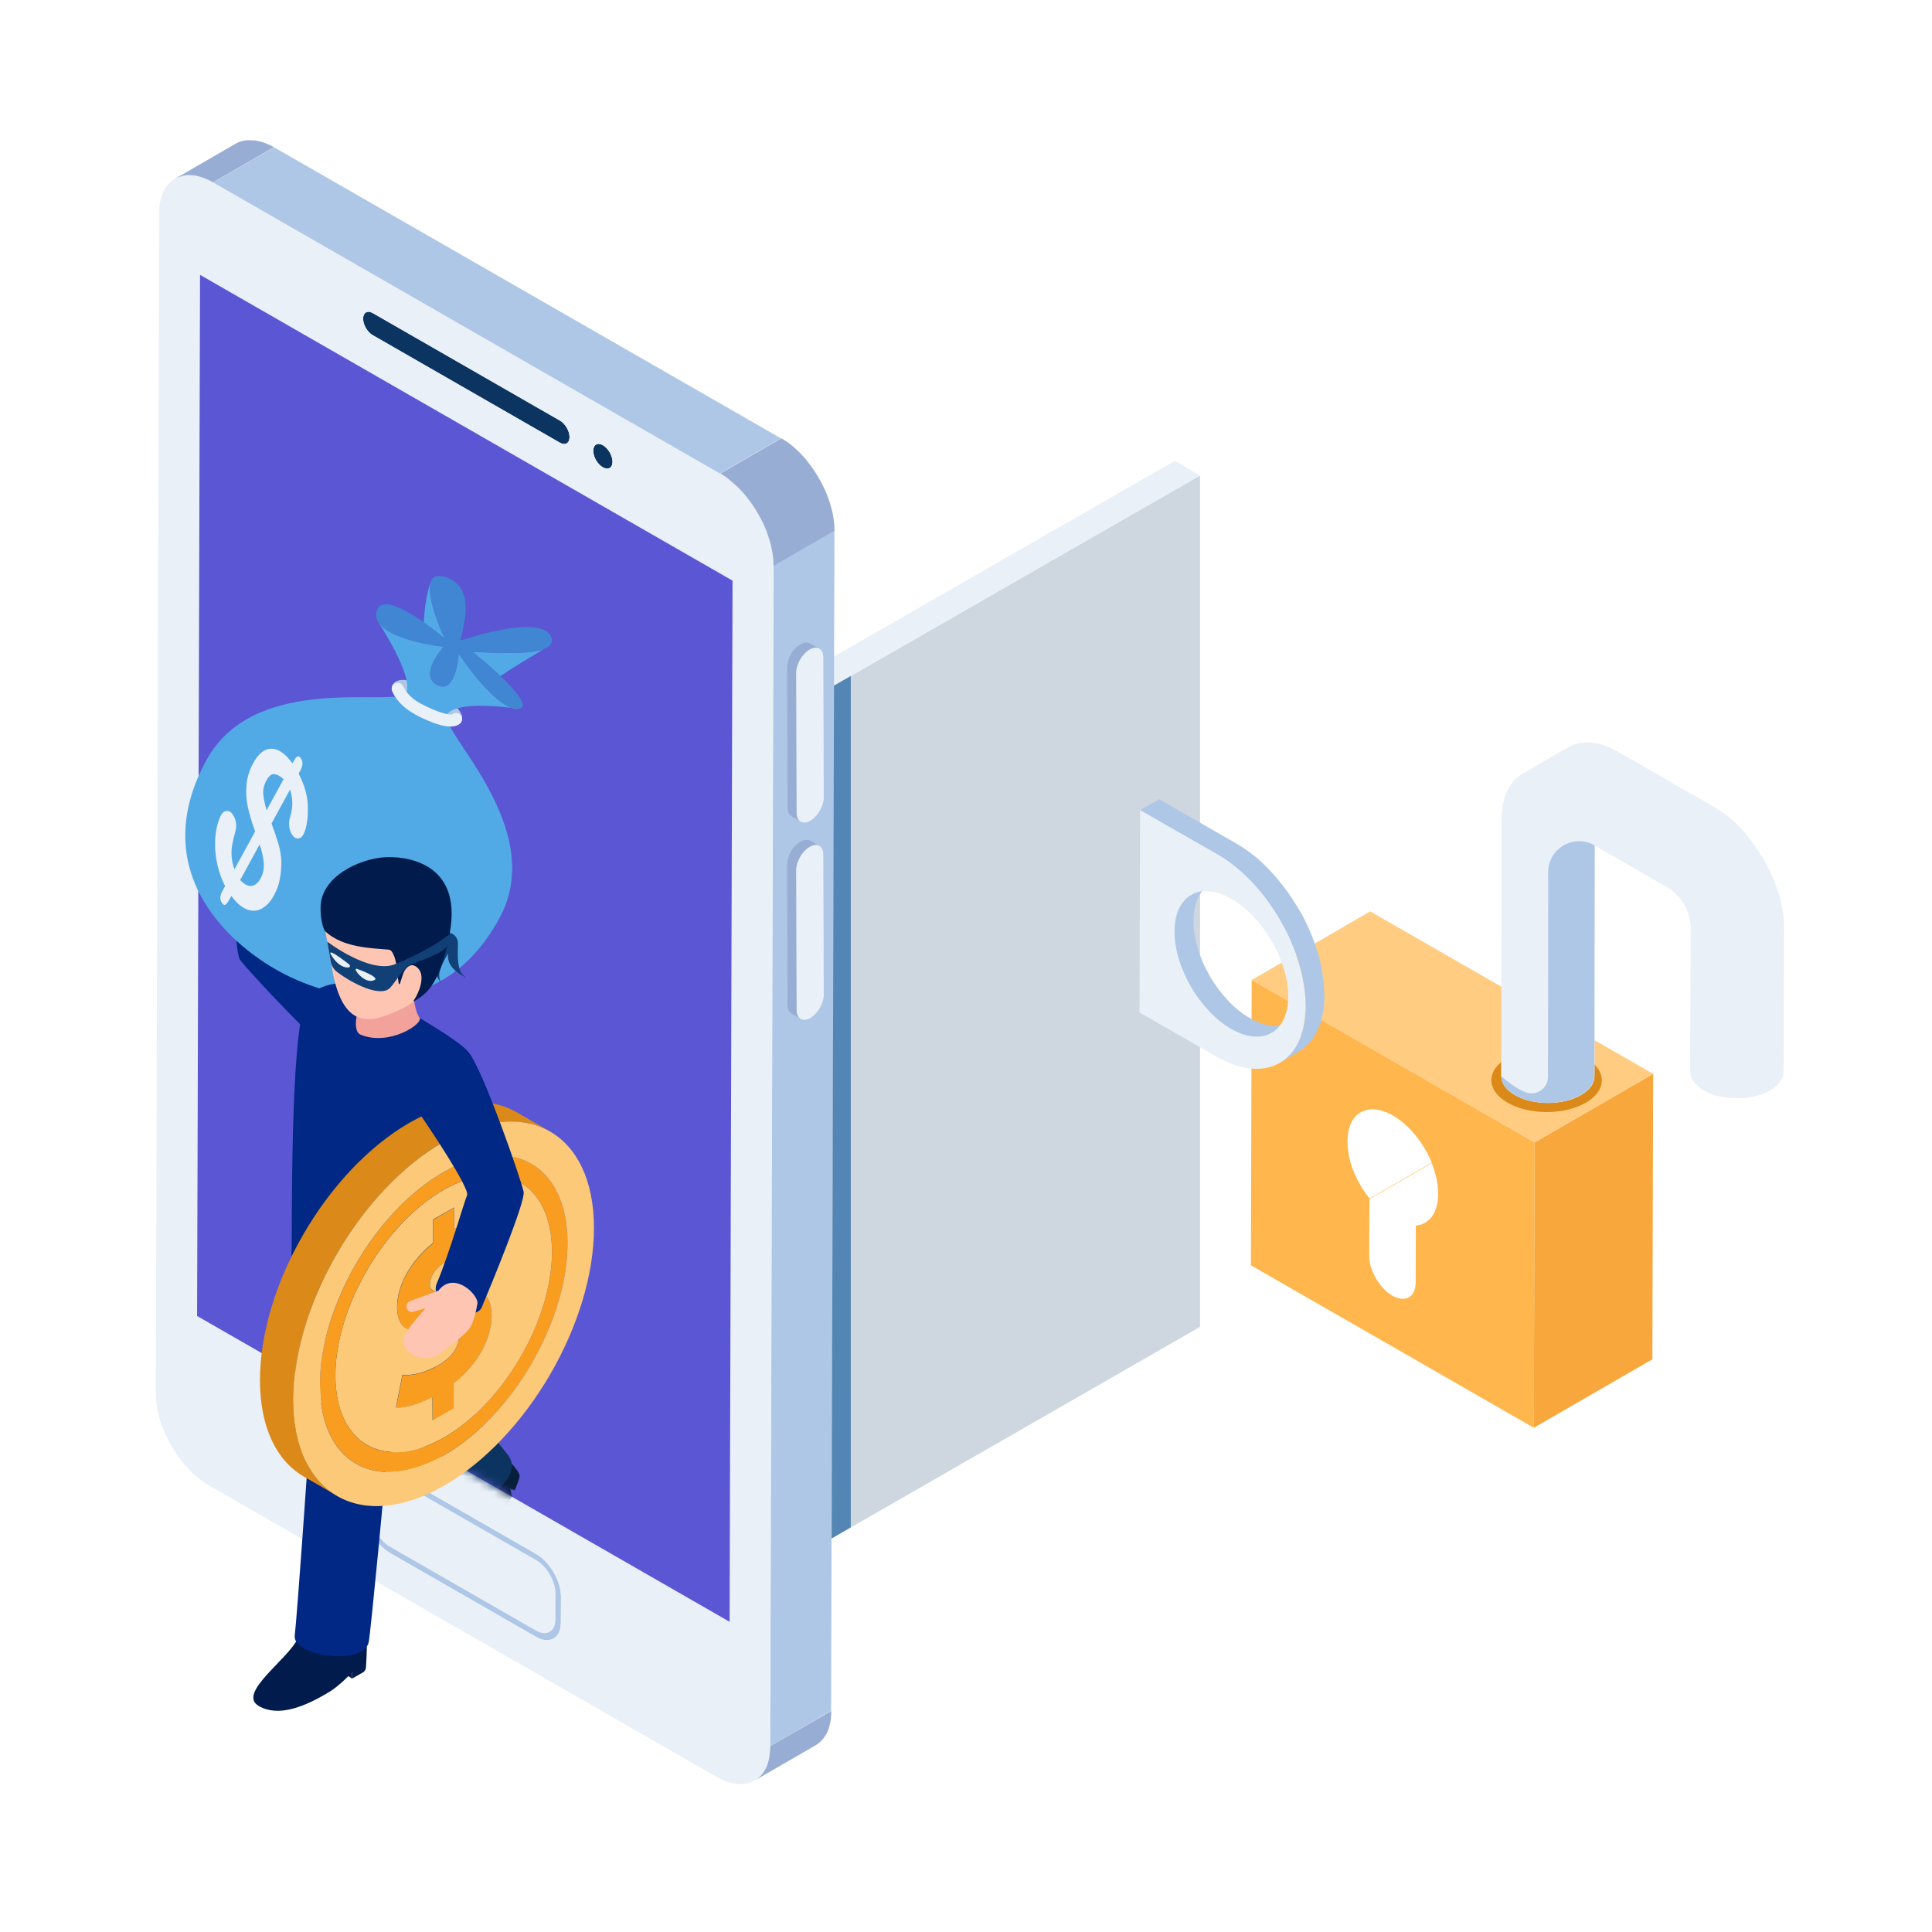 <?xml version="1.0" encoding="utf-8"?>
<svg xmlns="http://www.w3.org/2000/svg" fill="none" height="248" viewBox="0 0 248 248" width="248">
<rect fill="white" height="248" width="248"/>
<g clip-path="url(#clip0_2312_1708)">
<path d="M196.987 146.65L212.207 137.846L212.106 174.486L196.886 183.276L196.987 146.65Z" fill="#F7A73C"/>
<path d="M160.671 125.795L175.891 116.991L212.207 137.846L196.987 146.65L160.671 125.795Z" fill="#FFCC82"/>
<path d="M196.987 146.65L196.886 183.276L160.57 162.421L160.671 125.795L196.987 146.65Z" fill="#FFB64D"/>
<path d="M205.618 138.689C205.624 136.436 202.455 134.601 198.539 134.59C194.624 134.579 191.444 136.397 191.438 138.649C191.432 140.902 194.601 142.737 198.516 142.748C202.432 142.759 205.611 140.942 205.618 138.689Z" fill="#DB8918"/>
<path d="M228.986 119.001C228.986 118.829 228.986 118.657 228.971 118.499C228.971 118.441 228.971 118.384 228.957 118.326C228.957 118.212 228.942 118.097 228.942 117.982C228.942 117.91 228.928 117.852 228.928 117.781C228.914 117.68 228.914 117.565 228.899 117.465C228.885 117.393 228.885 117.321 228.87 117.249C228.856 117.149 228.841 117.048 228.827 116.948C228.812 116.876 228.798 116.804 228.784 116.718C228.769 116.617 228.755 116.517 228.726 116.416C228.711 116.344 228.697 116.258 228.683 116.186C228.668 116.086 228.639 115.985 228.61 115.885C228.596 115.813 228.581 115.741 228.553 115.655C228.524 115.554 228.495 115.439 228.48 115.339C228.466 115.267 228.437 115.195 228.423 115.123C228.423 115.095 228.408 115.066 228.408 115.052C228.394 115.009 228.379 114.965 228.365 114.922C228.322 114.764 228.278 114.606 228.22 114.448C228.192 114.377 228.177 114.305 228.148 114.233C228.09 114.061 228.033 113.888 227.975 113.73C227.961 113.687 227.946 113.63 227.917 113.587C227.831 113.371 227.758 113.156 227.672 112.94C227.657 112.883 227.628 112.84 227.6 112.782C227.527 112.61 227.455 112.452 227.383 112.294C227.369 112.265 227.354 112.222 227.34 112.193C227.325 112.15 227.296 112.122 227.282 112.078C227.21 111.92 227.137 111.777 227.065 111.619C227.036 111.561 227.008 111.49 226.979 111.432C226.878 111.217 226.762 111.016 226.661 110.814C226.647 110.8 226.647 110.786 226.632 110.771C226.531 110.585 226.416 110.398 226.314 110.197C226.271 110.139 226.242 110.068 226.199 110.01C226.112 109.867 226.026 109.723 225.939 109.579C225.91 109.536 225.896 109.507 225.867 109.464C225.852 109.45 225.838 109.421 225.823 109.407C225.65 109.148 225.477 108.89 225.304 108.631C225.275 108.588 225.246 108.545 225.217 108.502C225.029 108.243 224.842 107.999 224.654 107.755C224.639 107.726 224.611 107.698 224.596 107.669C224.394 107.425 224.192 107.181 223.99 106.936C223.975 106.922 223.961 106.908 223.961 106.893C223.759 106.664 223.542 106.434 223.325 106.204C223.311 106.19 223.282 106.161 223.268 106.132C223.253 106.118 223.224 106.089 223.21 106.075C223.152 106.017 223.094 105.96 223.051 105.917C222.979 105.845 222.892 105.773 222.82 105.687C222.762 105.629 222.704 105.586 222.647 105.529C222.575 105.457 222.488 105.385 222.416 105.313C222.358 105.256 222.3 105.213 222.242 105.155C222.17 105.084 222.084 105.026 222.011 104.954C221.954 104.911 221.896 104.854 221.838 104.811C221.751 104.739 221.679 104.681 221.593 104.624C221.535 104.581 221.477 104.538 221.419 104.495C221.333 104.437 221.246 104.365 221.159 104.308C221.102 104.265 221.044 104.222 220.986 104.193C220.885 104.121 220.798 104.064 220.697 104.006C220.654 103.978 220.596 103.949 220.553 103.906C220.409 103.82 220.264 103.719 220.105 103.633L207.731 96.523C207.586 96.437 207.442 96.365 207.312 96.293C207.268 96.265 207.225 96.25 207.182 96.222C207.124 96.193 207.066 96.164 207.009 96.135C206.965 96.121 206.936 96.107 206.893 96.078C206.835 96.049 206.778 96.02 206.734 96.006C206.648 95.963 206.561 95.934 206.46 95.891C206.402 95.877 206.359 95.848 206.301 95.834C206.2 95.791 206.099 95.762 206.012 95.719C205.969 95.704 205.926 95.69 205.897 95.676C205.767 95.633 205.622 95.59 205.492 95.546C205.478 95.546 205.449 95.532 205.435 95.532C205.319 95.503 205.204 95.475 205.103 95.446C205.059 95.432 205.016 95.432 204.973 95.417C204.886 95.403 204.799 95.388 204.713 95.374C204.669 95.36 204.612 95.36 204.568 95.36C204.482 95.345 204.409 95.345 204.323 95.331C204.279 95.331 204.222 95.317 204.178 95.317C204.15 95.317 204.121 95.317 204.092 95.302H203.543C203.428 95.302 203.312 95.317 203.196 95.331C203.168 95.331 203.139 95.331 203.095 95.345C202.951 95.36 202.807 95.388 202.677 95.417C202.648 95.432 202.604 95.432 202.576 95.446C202.475 95.475 202.373 95.503 202.272 95.532C202.258 95.532 202.229 95.546 202.215 95.546C202.186 95.561 202.171 95.561 202.142 95.575C202.041 95.604 201.955 95.647 201.868 95.676C201.825 95.69 201.796 95.704 201.753 95.719C201.623 95.776 201.507 95.834 201.377 95.906L195.413 99.353H195.428C193.811 100.286 192.8 102.254 192.8 105.069L192.742 138.119C192.742 138.995 193.334 139.885 194.504 140.561C195.673 141.236 197.204 141.566 198.735 141.566C200.265 141.566 201.796 141.236 202.951 140.561C204.121 139.885 204.698 139.009 204.684 138.119L204.727 108.531L214.113 113.917C215.745 114.851 217.073 117.134 217.059 119.001L217.001 137.516C217.001 138.392 217.593 139.282 218.762 139.957C219.932 140.632 221.463 140.963 222.993 140.963C224.524 140.963 226.055 140.632 227.21 139.957C228.379 139.282 228.957 138.406 228.942 137.516L228.986 119.001Z" fill="#E9F0F7"/>
<path d="M228.986 119.002L228.928 137.516C228.928 138.392 228.35 139.282 227.195 139.957C226.617 140.288 225.939 140.546 225.217 140.719C224.495 140.891 223.729 140.977 222.964 140.977C221.434 140.977 219.903 140.647 218.733 139.972C217.564 139.297 216.972 138.421 216.972 137.53L217.029 119.016C217.044 117.149 215.715 114.865 214.084 113.931L204.698 108.531L204.655 138.119C204.655 138.995 204.077 139.886 202.922 140.561C202.344 140.891 201.666 141.15 200.944 141.322C200.222 141.494 199.456 141.58 198.691 141.58C197.16 141.58 195.63 141.25 194.46 140.575C193.883 140.245 193.435 139.842 193.146 139.44C192.857 139.024 192.699 138.579 192.699 138.148L192.756 105.098C192.771 102.297 193.767 100.315 195.37 99.382L201.319 95.934C201.435 95.863 201.565 95.805 201.695 95.748C201.738 95.733 201.767 95.719 201.81 95.705C201.897 95.662 201.998 95.633 202.084 95.59C202.113 95.575 202.128 95.575 202.157 95.561C202.171 95.547 202.2 95.547 202.214 95.547C202.315 95.518 202.417 95.489 202.518 95.46C202.561 95.446 202.59 95.446 202.619 95.432C202.763 95.403 202.893 95.374 203.037 95.36C203.066 95.36 203.095 95.36 203.139 95.346C203.254 95.331 203.37 95.331 203.485 95.317H203.644C203.745 95.317 203.846 95.317 203.962 95.331H204.048C204.077 95.331 204.106 95.331 204.135 95.346C204.178 95.346 204.236 95.36 204.279 95.36C204.366 95.374 204.438 95.374 204.525 95.389C204.568 95.403 204.626 95.403 204.669 95.417C204.756 95.432 204.842 95.446 204.929 95.46C204.972 95.475 205.016 95.475 205.059 95.489C205.174 95.518 205.29 95.547 205.391 95.575C205.406 95.575 205.434 95.59 205.449 95.59C205.579 95.633 205.723 95.676 205.853 95.719C205.896 95.733 205.94 95.748 205.969 95.762C206.07 95.791 206.171 95.834 206.257 95.877C206.315 95.906 206.359 95.92 206.416 95.934C206.503 95.978 206.59 96.006 206.691 96.049C206.748 96.078 206.806 96.107 206.85 96.121C206.893 96.135 206.922 96.15 206.965 96.179C207.023 96.207 207.081 96.236 207.138 96.265C207.182 96.293 207.225 96.308 207.268 96.337C207.413 96.408 207.543 96.48 207.687 96.566L220.062 103.676C220.206 103.762 220.351 103.849 220.509 103.949C220.553 103.978 220.611 104.007 220.654 104.05C220.755 104.107 220.856 104.179 220.943 104.236C221 104.279 221.058 104.322 221.116 104.351C221.203 104.409 221.289 104.48 221.376 104.538C221.434 104.581 221.491 104.624 221.549 104.667C221.636 104.725 221.708 104.796 221.795 104.854C221.852 104.897 221.91 104.954 221.968 104.998C222.054 105.069 222.127 105.127 222.213 105.199C222.271 105.256 222.329 105.299 222.387 105.357C222.459 105.428 222.545 105.5 222.618 105.572C222.675 105.63 222.733 105.673 222.791 105.73C222.863 105.802 222.95 105.874 223.022 105.96C223.08 106.017 223.137 106.075 223.181 106.118C223.21 106.147 223.224 106.161 223.239 106.175C223.253 106.204 223.282 106.218 223.296 106.247C223.513 106.463 223.729 106.692 223.932 106.937C223.946 106.951 223.961 106.965 223.961 106.98C224.163 107.209 224.365 107.454 224.567 107.712C224.596 107.741 224.61 107.77 224.639 107.798C224.827 108.043 225.029 108.301 225.202 108.56L225.303 108.689C225.477 108.947 225.65 109.192 225.823 109.464C225.838 109.479 225.852 109.508 225.867 109.522C225.895 109.565 225.91 109.594 225.939 109.637C226.025 109.78 226.112 109.924 226.199 110.068C226.242 110.125 226.271 110.197 226.314 110.254C226.43 110.441 226.531 110.628 226.632 110.815C226.646 110.829 226.646 110.843 226.661 110.858C226.776 111.059 226.877 111.274 226.993 111.475C227.022 111.533 227.051 111.605 227.079 111.662C227.152 111.82 227.224 111.964 227.296 112.122C227.311 112.165 227.339 112.193 227.354 112.237C227.368 112.265 227.383 112.308 227.397 112.337C227.469 112.495 227.542 112.667 227.614 112.825C227.643 112.883 227.657 112.926 227.686 112.983C227.773 113.199 227.859 113.414 227.931 113.63C227.946 113.687 227.975 113.73 227.989 113.788C228.047 113.96 228.105 114.133 228.162 114.291C228.191 114.362 228.206 114.434 228.235 114.506C228.292 114.664 228.336 114.822 228.379 114.98C228.394 115.023 228.408 115.066 228.422 115.109C228.437 115.138 228.437 115.167 228.437 115.181C228.451 115.253 228.48 115.325 228.495 115.396C228.523 115.497 228.552 115.612 228.567 115.712C228.581 115.784 228.61 115.87 228.625 115.942C228.653 116.043 228.668 116.143 228.697 116.244C228.711 116.316 228.726 116.402 228.74 116.474C228.754 116.574 228.783 116.675 228.798 116.775C228.812 116.847 228.827 116.919 228.841 117.005C228.856 117.106 228.87 117.206 228.884 117.307C228.899 117.379 228.913 117.45 228.913 117.522C228.928 117.623 228.942 117.738 228.942 117.838C228.957 117.91 228.957 117.982 228.957 118.039C228.971 118.154 228.971 118.269 228.986 118.384C228.986 118.441 229 118.499 229 118.556C228.986 118.657 228.986 118.829 228.986 119.002Z" fill="#E9F0F7"/>
<path d="M204.698 108.516L204.655 138.104C204.655 138.981 204.077 139.871 202.922 140.546C202.344 140.877 201.666 141.135 200.944 141.307C200.222 141.48 199.456 141.566 198.691 141.566C197.16 141.566 195.63 141.236 194.46 140.561C193.883 140.23 193.435 139.828 193.146 139.426C192.857 139.009 192.699 138.564 192.699 138.133C194.013 139.282 195.038 139.914 195.904 140.23C197.262 140.704 198.691 139.699 198.706 138.262L198.734 111.964C198.734 108.89 202.041 106.994 204.698 108.516Z" fill="#AEC7E6"/>
<path d="M174.866 152.568C174.736 152.367 174.606 152.152 174.49 151.936C174.62 152.152 174.736 152.367 174.866 152.568Z" fill="white"/>
<path d="M175.082 152.898C175.096 152.913 175.096 152.927 175.111 152.941C175.111 152.927 175.096 152.927 175.096 152.913L175.082 152.898Z" fill="white"/>
<path d="M175.299 153.214C175.357 153.286 175.4 153.358 175.458 153.43C175.414 153.358 175.357 153.301 175.313 153.229C175.313 153.243 175.313 153.229 175.299 153.214Z" fill="white"/>
<path d="M175.761 161.172V161.229C175.761 161.315 175.761 161.401 175.775 161.502V161.574C175.79 161.674 175.79 161.775 175.819 161.875V161.904C175.833 162.033 175.862 162.148 175.891 162.278V162.292C175.905 162.349 175.92 162.392 175.934 162.45C175.949 162.507 175.963 162.565 175.977 162.622C175.977 162.637 175.977 162.651 175.992 162.665C175.992 162.675 175.997 162.685 176.006 162.694C176.021 162.723 176.035 162.766 176.035 162.795C176.064 162.91 176.107 163.01 176.151 163.125C176.165 163.168 176.18 163.197 176.194 163.24C176.237 163.34 176.281 163.441 176.324 163.527C176.367 163.628 176.425 163.728 176.483 163.843C176.526 163.929 176.569 164.015 176.627 164.087V164.102C176.699 164.217 176.757 164.331 176.829 164.432C176.844 164.446 176.844 164.461 176.858 164.475C176.93 164.576 177.003 164.676 177.075 164.777C177.118 164.849 177.176 164.906 177.219 164.963C177.248 165.007 177.277 165.035 177.306 165.078C177.378 165.15 177.436 165.236 177.508 165.308C177.508 165.323 177.522 165.323 177.522 165.337C177.537 165.366 177.566 165.394 177.595 165.409C177.638 165.466 177.696 165.509 177.739 165.552C177.797 165.61 177.855 165.667 177.927 165.725C177.985 165.768 178.042 165.825 178.1 165.868C178.1 165.868 178.115 165.868 178.115 165.883C178.201 165.955 178.288 166.026 178.389 166.084C178.403 166.098 178.418 166.098 178.418 166.112C178.475 166.141 178.519 166.184 178.577 166.213C178.62 166.242 178.678 166.285 178.721 166.314C178.808 166.371 178.909 166.414 178.995 166.457C179.024 166.472 179.068 166.486 179.096 166.5C179.169 166.529 179.226 166.558 179.299 166.572C179.327 166.586 179.342 166.586 179.371 166.601C179.429 166.615 179.501 166.644 179.558 166.658C179.587 166.658 179.602 166.673 179.631 166.673C179.703 166.687 179.761 166.701 179.833 166.701C179.847 166.701 179.876 166.701 179.891 166.716C179.977 166.716 180.049 166.73 180.136 166.716H180.151C180.194 166.716 180.237 166.701 180.28 166.701C180.324 166.701 180.367 166.687 180.425 166.687C180.468 166.673 180.511 166.658 180.555 166.658C180.584 166.644 180.627 166.644 180.656 166.63C180.714 166.615 180.757 166.586 180.815 166.558C180.829 166.543 180.844 166.543 180.858 166.529C181.392 166.213 181.71 165.567 181.724 164.633L181.739 157.337L181.797 157.322C183.558 157.107 184.612 155.584 184.612 153.243C184.612 151.979 184.309 150.615 183.775 149.308L175.79 153.918L175.761 161.172Z" fill="white"/>
<path d="M178.793 143.189C177.19 142.27 175.732 142.184 174.678 142.772C174.678 142.772 174.663 142.772 174.663 142.787C174.635 142.801 174.606 142.83 174.577 142.844C174.548 142.873 174.505 142.887 174.476 142.916C174.461 142.93 174.447 142.945 174.432 142.945C174.389 142.974 174.331 143.017 174.288 143.045C174.245 143.074 174.216 143.117 174.172 143.146C174.1 143.218 174.014 143.275 173.956 143.361C173.913 143.404 173.884 143.462 173.84 143.505C173.783 143.577 173.725 143.649 173.667 143.735C173.624 143.792 173.595 143.85 173.566 143.921C173.523 144.008 173.465 144.079 173.422 144.166C173.393 144.237 173.364 144.309 173.335 144.381C173.292 144.467 173.263 144.553 173.234 144.654C173.205 144.726 173.191 144.812 173.162 144.898C173.133 144.999 173.104 145.099 173.09 145.2C173.075 145.243 173.075 145.286 173.061 145.329C173.061 145.372 173.046 145.415 173.046 145.458C173.032 145.573 173.017 145.674 173.003 145.789C172.988 145.889 172.988 145.99 172.988 146.09C172.988 146.162 172.974 146.234 172.974 146.306V146.737C172.974 146.823 172.974 146.909 172.988 146.995C172.988 147.081 173.003 147.153 173.003 147.239C173.003 147.282 173.003 147.326 173.017 147.369C173.017 147.412 173.032 147.469 173.032 147.512C173.046 147.584 173.046 147.642 173.061 147.713C173.075 147.785 173.075 147.871 173.09 147.943C173.104 148.029 173.118 148.116 173.133 148.216V148.23C173.147 148.288 173.147 148.331 173.162 148.388C173.191 148.532 173.219 148.69 173.263 148.834C173.292 148.963 173.335 149.092 173.364 149.236C173.378 149.279 173.378 149.308 173.393 149.351C173.393 149.36 173.398 149.37 173.407 149.379C173.436 149.48 173.465 149.581 173.508 149.681C173.523 149.71 173.523 149.739 173.537 149.767C173.58 149.897 173.638 150.04 173.682 150.169C173.682 150.184 173.696 150.184 173.696 150.198C173.71 150.241 173.725 150.284 173.739 150.313C173.797 150.457 173.855 150.615 173.927 150.758C173.956 150.816 173.97 150.873 173.999 150.916C174.071 151.074 174.144 151.232 174.23 151.39C174.259 151.448 174.288 151.52 174.317 151.577C174.317 151.587 174.322 151.591 174.331 151.591C174.389 151.692 174.447 151.807 174.505 151.907C174.62 152.123 174.75 152.324 174.88 152.539C174.952 152.654 175.01 152.755 175.082 152.855L175.097 152.87C175.097 152.884 175.111 152.884 175.111 152.898C175.169 152.999 175.241 153.085 175.313 153.186C175.313 153.2 175.328 153.2 175.328 153.214C175.371 153.286 175.414 153.344 175.472 153.416C175.559 153.53 175.645 153.645 175.732 153.76L175.746 153.775L175.804 153.846L183.789 149.236C182.75 146.751 180.901 144.395 178.793 143.189Z" fill="white"/>
<path d="M174.88 152.597C174.894 152.626 174.923 152.669 174.952 152.697C174.967 152.74 174.996 152.769 175.024 152.798C175.039 152.827 175.068 152.855 175.082 152.884C175.01 152.784 174.938 152.669 174.88 152.568V152.597Z" fill="white"/>
<path d="M175.111 152.956C175.125 152.97 175.14 152.999 175.154 153.013C175.183 153.056 175.198 153.085 175.227 153.114C175.255 153.143 175.27 153.171 175.299 153.2C175.227 153.1 175.169 153.013 175.097 152.913C175.111 152.942 175.111 152.956 175.111 152.956Z" fill="white"/>
<path d="M175.501 153.502C175.544 153.559 175.573 153.602 175.616 153.66C175.645 153.703 175.689 153.746 175.718 153.789C175.631 153.674 175.544 153.559 175.458 153.444C175.472 153.459 175.486 153.487 175.501 153.502Z" fill="white"/>
<path d="M107.057 88.006L154.044 61.032V170.321L106.754 197.482L107.057 88.006Z" fill="#CED7E0"/>
<path d="M150.795 59.165L154.044 61.032L107.057 88.006L103.808 86.139L150.795 59.165Z" fill="#E9F0F7"/>
<path d="M103.505 195.614L106.754 197.482L107.057 88.006L103.808 86.139L103.505 195.614Z" fill="#A7A9AC"/>
<path d="M165.639 131.181C165.465 131.282 165.278 131.368 165.076 131.44C164.931 131.497 164.787 131.526 164.628 131.569C164.599 131.569 164.57 131.584 164.541 131.598C164.368 131.627 164.18 131.655 163.993 131.67H163.877C163.689 131.67 163.516 131.67 163.328 131.655H163.256C163.054 131.641 162.852 131.612 162.65 131.569C162.635 131.569 162.606 131.555 162.592 131.555C162.375 131.512 162.173 131.454 161.942 131.382C161.928 131.382 161.913 131.368 161.899 131.368C161.668 131.296 161.437 131.196 161.206 131.095C161.191 131.095 161.177 131.081 161.162 131.066C160.931 130.952 160.686 130.837 160.44 130.693C160.195 130.549 159.949 130.391 159.704 130.233C159.69 130.219 159.675 130.219 159.661 130.205C159.43 130.047 159.213 129.889 158.996 129.702C158.968 129.688 158.953 129.659 158.924 129.645C158.708 129.472 158.505 129.3 158.303 129.099C158.274 129.07 158.26 129.056 158.231 129.027C158.029 128.84 157.827 128.639 157.625 128.424C157.61 128.409 157.596 128.395 157.581 128.366C157.365 128.136 157.163 127.907 156.96 127.677C156.571 127.203 156.195 126.7 155.849 126.183C155.747 126.025 155.646 125.881 155.56 125.723C155.473 125.594 155.386 125.465 155.314 125.321C155.271 125.264 155.242 125.192 155.213 125.135C155.083 124.905 154.968 124.689 154.852 124.459C154.838 124.431 154.823 124.416 154.809 124.388C154.665 124.115 154.535 123.827 154.405 123.54C154.405 123.526 154.39 123.511 154.39 123.497C154.275 123.224 154.159 122.937 154.058 122.664C154.058 122.65 154.044 122.621 154.044 122.607C153.943 122.319 153.841 122.032 153.755 121.745C153.755 121.73 153.74 121.716 153.74 121.687C153.654 121.414 153.582 121.127 153.524 120.854C153.524 120.826 153.509 120.797 153.509 120.782C153.437 120.495 153.379 120.208 153.336 119.921V119.906C153.293 119.619 153.249 119.332 153.235 119.059V118.987C153.206 118.7 153.206 118.427 153.206 118.154C153.206 117.881 153.221 117.608 153.249 117.364V117.292C153.278 117.062 153.307 116.833 153.351 116.617C153.351 116.588 153.365 116.56 153.365 116.531C153.408 116.316 153.466 116.114 153.524 115.928C153.538 115.885 153.553 115.856 153.553 115.827C153.61 115.64 153.683 115.468 153.755 115.31C153.769 115.296 153.769 115.267 153.784 115.253C153.87 115.066 153.971 114.894 154.072 114.721C154.087 114.693 154.101 114.678 154.116 114.664C154.202 114.535 154.304 114.405 154.405 114.29C154.448 114.247 154.477 114.204 154.52 114.161C154.607 114.061 154.693 113.974 154.794 113.903C154.838 113.874 154.867 113.831 154.91 113.802C155.04 113.701 155.184 113.601 155.329 113.515L152.917 114.908C152.773 114.994 152.629 115.095 152.499 115.195C152.455 115.224 152.426 115.267 152.383 115.296C152.282 115.382 152.195 115.468 152.109 115.554C152.065 115.597 152.036 115.64 151.993 115.684C151.892 115.798 151.805 115.928 151.704 116.057C151.69 116.071 151.675 116.1 151.661 116.114C151.661 116.114 151.661 116.129 151.647 116.129C151.546 116.287 151.459 116.445 151.372 116.632C151.372 116.632 151.372 116.646 151.358 116.646C151.343 116.66 151.343 116.689 151.329 116.703C151.286 116.818 151.228 116.919 151.185 117.048C151.156 117.106 151.141 117.163 151.127 117.235C151.112 117.264 151.098 117.307 151.098 117.335C151.083 117.364 151.069 117.393 151.069 117.436C151.04 117.551 150.997 117.68 150.968 117.809C150.954 117.852 150.954 117.896 150.939 117.953C150.939 117.982 150.925 118.01 150.925 118.039C150.91 118.082 150.91 118.125 150.896 118.168C150.881 118.283 150.852 118.398 150.838 118.513C150.824 118.585 150.824 118.642 150.824 118.714V118.786C150.824 118.815 150.824 118.843 150.809 118.872C150.795 118.987 150.795 119.102 150.795 119.217C150.795 119.332 150.78 119.447 150.78 119.562V119.906C150.78 120.021 150.795 120.136 150.795 120.251C150.795 120.309 150.809 120.352 150.809 120.409V120.481C150.809 120.524 150.809 120.567 150.824 120.61C150.838 120.725 150.852 120.854 150.867 120.969C150.881 121.084 150.896 121.213 150.925 121.328V121.357C150.939 121.472 150.968 121.587 150.982 121.702C151.011 121.831 151.026 121.96 151.055 122.075C151.069 122.118 151.069 122.161 151.083 122.204C151.083 122.233 151.098 122.262 151.098 122.276C151.112 122.334 151.127 122.391 151.141 122.449C151.17 122.578 151.213 122.707 151.242 122.836C151.271 122.923 151.3 123.023 151.329 123.109C151.329 123.124 151.343 123.138 151.343 123.167C151.343 123.181 151.358 123.195 151.358 123.224C151.401 123.353 151.43 123.468 151.473 123.598C151.517 123.727 151.56 123.842 151.603 123.971C151.618 124 151.618 124.014 151.632 124.043C151.632 124.057 151.647 124.086 151.647 124.1C151.676 124.172 151.704 124.258 151.733 124.33C151.777 124.445 151.82 124.56 151.878 124.689C151.907 124.775 151.95 124.862 151.993 124.948C151.993 124.962 152.008 124.977 152.008 124.991C152.022 125.005 152.022 125.02 152.036 125.048C152.094 125.163 152.138 125.278 152.195 125.407C152.253 125.537 152.311 125.666 152.383 125.795C152.397 125.81 152.397 125.838 152.412 125.853C152.426 125.881 152.441 125.896 152.455 125.924C152.513 126.025 152.556 126.126 152.614 126.226C152.686 126.355 152.758 126.47 152.831 126.6C152.86 126.657 152.903 126.729 152.932 126.786C152.946 126.815 152.961 126.844 152.975 126.858C153.033 126.973 153.105 127.074 153.177 127.174C153.278 127.332 153.365 127.49 153.466 127.634C153.48 127.662 153.495 127.677 153.509 127.706C153.654 127.921 153.813 128.151 153.971 128.366C154.072 128.51 154.188 128.653 154.289 128.797C154.376 128.912 154.462 129.027 154.563 129.127C154.65 129.242 154.751 129.343 154.852 129.458C154.939 129.558 155.04 129.673 155.141 129.774C155.155 129.788 155.17 129.803 155.184 129.817C155.199 129.831 155.213 129.846 155.228 129.874C155.3 129.946 155.358 130.018 155.43 130.09C155.531 130.19 155.632 130.291 155.733 130.391C155.762 130.42 155.805 130.449 155.834 130.478C155.863 130.506 155.877 130.521 155.906 130.549C155.95 130.593 156.007 130.65 156.051 130.693C156.152 130.794 156.267 130.88 156.383 130.98C156.426 131.023 156.484 131.052 156.527 131.095C156.556 131.11 156.571 131.138 156.599 131.153C156.628 131.181 156.672 131.21 156.701 131.239C156.802 131.325 156.917 131.397 157.018 131.483C157.09 131.54 157.177 131.598 157.249 131.655C157.264 131.67 157.278 131.67 157.293 131.684C157.307 131.698 157.321 131.698 157.336 131.713C157.437 131.785 157.538 131.856 157.654 131.914C157.755 131.986 157.856 132.043 157.957 132.101C157.986 132.115 158 132.129 158.029 132.144C158.101 132.187 158.188 132.23 158.26 132.273C158.361 132.33 158.462 132.374 158.563 132.431C158.621 132.46 158.693 132.488 158.751 132.517C158.765 132.532 158.78 132.532 158.794 132.546C158.809 132.56 158.838 132.56 158.852 132.575C158.953 132.618 159.054 132.661 159.141 132.704C159.242 132.747 159.343 132.776 159.43 132.819C159.444 132.819 159.458 132.833 159.473 132.833C159.487 132.833 159.502 132.848 159.516 132.848C159.588 132.876 159.646 132.891 159.718 132.905C159.819 132.934 159.921 132.962 160.022 132.991C160.065 133.006 160.123 133.006 160.166 133.02C160.18 133.02 160.209 133.034 160.224 133.034C160.253 133.034 160.282 133.049 160.31 133.049C160.412 133.063 160.527 133.092 160.628 133.106C160.7 133.12 160.758 133.12 160.816 133.12H160.946C161.061 133.135 161.177 133.135 161.292 133.135H161.668C161.812 133.12 161.957 133.106 162.087 133.077H162.101C162.13 133.077 162.159 133.063 162.188 133.049C162.332 133.02 162.462 132.977 162.606 132.934C162.621 132.934 162.621 132.919 162.635 132.919C162.823 132.848 163.025 132.761 163.198 132.661L165.639 131.181Z" fill="#AEC7E6"/>
<path d="M169.985 127.289C169.985 127.102 169.971 126.93 169.956 126.743C169.956 126.657 169.942 126.571 169.942 126.499C169.942 126.456 169.942 126.427 169.927 126.384C169.927 126.327 169.913 126.255 169.913 126.197C169.898 126.011 169.87 125.824 169.855 125.637C169.826 125.451 169.797 125.264 169.768 125.063V125.02C169.74 124.847 169.711 124.661 169.682 124.488C169.638 124.287 169.61 124.1 169.566 123.899C169.552 123.827 169.537 123.756 169.523 123.684C169.509 123.641 169.509 123.598 169.494 123.555C169.48 123.468 169.451 123.382 169.436 123.296C169.393 123.095 169.335 122.894 169.277 122.693C169.234 122.549 169.191 122.406 169.148 122.248C169.133 122.219 169.133 122.19 169.119 122.161C169.104 122.133 169.104 122.104 169.09 122.09C169.032 121.888 168.96 121.702 168.902 121.501C168.844 121.314 168.772 121.113 168.7 120.926C168.685 120.897 168.671 120.854 168.657 120.826C168.642 120.797 168.628 120.768 168.628 120.739C168.584 120.624 168.541 120.495 168.498 120.38C168.426 120.194 168.353 120.007 168.281 119.835C168.223 119.705 168.166 119.576 168.108 119.447C168.093 119.418 168.093 119.404 168.079 119.375C168.065 119.346 168.065 119.317 168.05 119.303C167.963 119.116 167.891 118.944 167.805 118.757C167.704 118.556 167.617 118.355 167.516 118.154C167.501 118.125 167.487 118.097 167.473 118.068C167.458 118.025 167.429 117.996 167.415 117.953C167.328 117.795 167.256 117.637 167.169 117.479C167.068 117.278 166.953 117.091 166.837 116.904C166.779 116.804 166.722 116.703 166.664 116.603C166.635 116.56 166.621 116.531 166.592 116.488C166.491 116.316 166.375 116.158 166.274 116C166.13 115.755 165.971 115.511 165.812 115.281C165.783 115.238 165.769 115.21 165.74 115.167C165.509 114.822 165.263 114.477 165.018 114.147C164.859 113.917 164.686 113.701 164.512 113.486C164.368 113.314 164.238 113.141 164.094 112.969C164.094 112.969 164.094 112.955 164.079 112.955V112.94C163.935 112.768 163.79 112.596 163.646 112.423C163.502 112.265 163.357 112.093 163.198 111.935C163.169 111.906 163.155 111.877 163.126 111.863C163.097 111.834 163.068 111.806 163.054 111.777C162.953 111.662 162.852 111.561 162.736 111.446C162.577 111.288 162.419 111.13 162.26 110.972C162.216 110.929 162.159 110.886 162.115 110.829C162.072 110.8 162.043 110.757 162 110.728C161.928 110.656 161.841 110.585 161.769 110.513C161.596 110.369 161.437 110.211 161.263 110.068C161.191 110.01 161.119 109.953 161.047 109.881C161.004 109.852 160.975 109.823 160.931 109.795C160.874 109.752 160.816 109.709 160.758 109.665C160.599 109.536 160.426 109.407 160.253 109.292C160.137 109.206 160.007 109.12 159.892 109.033C159.863 109.019 159.848 109.005 159.819 108.99C159.805 108.976 159.776 108.962 159.762 108.947C159.603 108.832 159.444 108.732 159.285 108.631C159.126 108.531 158.968 108.43 158.809 108.344C158.765 108.315 158.737 108.301 158.693 108.272L148.788 102.584L146.347 103.992L156.253 109.68C156.643 109.895 157.018 110.139 157.394 110.398C157.422 110.412 157.437 110.427 157.466 110.441C157.812 110.685 158.159 110.944 158.491 111.217C158.534 111.245 158.563 111.274 158.607 111.303C158.939 111.576 159.256 111.849 159.574 112.136C159.617 112.165 159.646 112.208 159.69 112.236C160.007 112.538 160.325 112.854 160.628 113.17C160.657 113.199 160.686 113.227 160.7 113.256C161.032 113.601 161.35 113.96 161.668 114.333C161.668 114.333 161.668 114.348 161.682 114.348C162 114.736 162.318 115.123 162.606 115.526C162.881 115.899 163.141 116.272 163.401 116.66C163.559 116.904 163.704 117.149 163.863 117.378C163.993 117.58 164.123 117.781 164.238 117.996C164.296 118.097 164.354 118.197 164.411 118.298C164.613 118.642 164.801 119.001 164.989 119.346C165.003 119.389 165.032 119.418 165.047 119.461C165.263 119.892 165.48 120.337 165.668 120.768C165.682 120.797 165.682 120.811 165.696 120.84C165.884 121.271 166.057 121.702 166.231 122.147C166.245 122.176 166.26 122.204 166.26 122.233C166.418 122.678 166.577 123.124 166.707 123.583C166.722 123.612 166.722 123.641 166.736 123.669C166.866 124.1 166.982 124.531 167.083 124.962C167.097 125.005 167.097 125.048 167.112 125.091C167.213 125.537 167.299 125.982 167.371 126.427V126.442C167.444 126.887 167.501 127.332 167.53 127.777C167.53 127.82 167.53 127.849 167.545 127.892C167.574 128.337 167.602 128.768 167.602 129.199C167.602 129.63 167.574 130.047 167.545 130.435C167.545 130.463 167.53 130.506 167.53 130.535C167.487 130.894 167.444 131.253 167.371 131.584C167.357 131.627 167.357 131.67 167.343 131.713C167.27 132.043 167.198 132.359 167.097 132.646C167.083 132.704 167.054 132.761 167.039 132.804C166.938 133.092 166.837 133.35 166.722 133.609C166.707 133.637 166.693 133.666 166.678 133.695C166.534 133.982 166.39 134.255 166.216 134.514C166.187 134.542 166.173 134.571 166.144 134.614C166 134.815 165.855 135.016 165.696 135.189C165.639 135.261 165.581 135.318 165.523 135.375C165.393 135.519 165.249 135.663 165.09 135.792C165.032 135.849 164.974 135.907 164.902 135.95C164.7 136.122 164.484 136.266 164.252 136.41L166.664 135.016C166.895 134.887 167.112 134.729 167.328 134.557C167.386 134.514 167.444 134.456 167.516 134.399C167.66 134.269 167.805 134.14 167.949 133.982C168.007 133.925 168.065 133.853 168.122 133.795C168.281 133.609 168.426 133.422 168.57 133.221C168.599 133.192 168.613 133.164 168.642 133.12C168.642 133.106 168.657 133.106 168.657 133.092C168.815 132.848 168.96 132.589 169.09 132.316C169.09 132.302 169.104 132.302 169.104 132.287C169.119 132.259 169.133 132.23 169.148 132.201C169.22 132.029 169.306 131.856 169.364 131.67C169.393 131.584 169.422 131.483 169.465 131.382C169.48 131.325 169.509 131.268 169.523 131.224C169.537 131.167 169.552 131.124 169.566 131.081C169.624 130.894 169.667 130.707 169.711 130.506C169.725 130.435 169.74 130.363 169.754 130.291C169.768 130.248 169.768 130.205 169.783 130.162C169.797 130.09 169.812 130.032 169.826 129.961C169.855 129.788 169.884 129.601 169.913 129.415C169.927 129.314 169.942 129.214 169.942 129.099C169.942 129.07 169.956 129.027 169.956 128.998C169.956 128.955 169.971 128.912 169.971 128.869C169.985 128.697 169.999 128.51 169.999 128.337C170.014 128.165 170.014 127.978 170.014 127.792V127.763C169.985 127.634 169.985 127.461 169.985 127.289Z" fill="#AEC7E6"/>
<path d="M156.253 109.665C162.534 113.271 167.602 122.018 167.588 129.185C167.574 136.366 162.462 139.253 156.181 135.648L146.275 129.961L146.347 103.992L156.253 109.665ZM158.029 132.072C162.058 134.384 165.35 132.532 165.364 127.921C165.379 123.31 162.115 117.694 158.087 115.382C154.044 113.069 150.766 114.922 150.751 119.533C150.737 124.143 154 129.759 158.029 132.072Z" fill="#E9F0F7"/>
<path d="M68.806 200.254C70.192 201.044 71.319 202.983 71.304 204.563L71.29 207.866C71.29 209.446 70.149 210.092 68.763 209.288L50.063 198.544C48.677 197.74 47.551 195.815 47.565 194.235L47.58 190.932C47.58 189.352 48.706 188.706 50.107 189.51L68.806 200.254Z" fill="#E9F0F7"/>
<path d="M68.806 199.464C70.582 200.483 72.012 202.954 72.012 204.979L71.997 208.283C71.997 210.308 70.553 211.127 68.777 210.107L50.078 199.363C48.302 198.343 46.872 195.873 46.872 193.848L46.887 190.544C46.887 188.519 48.345 187.7 50.107 188.72L68.806 199.464ZM71.29 207.866L71.304 204.563C71.304 202.983 70.192 201.044 68.806 200.254L50.107 189.51C48.721 188.706 47.594 189.352 47.58 190.932L47.565 194.235C47.565 195.815 48.677 197.754 50.063 198.544L68.763 209.288C70.163 210.092 71.29 209.446 71.29 207.866Z" fill="#AEC7E6"/>
<path d="M71.882 53.994C72.561 54.382 73.124 55.344 73.109 56.12C73.109 56.895 72.546 57.211 71.867 56.824L47.84 43.021C47.161 42.633 46.598 41.685 46.612 40.895C46.612 40.119 47.175 39.803 47.854 40.191L71.882 53.994Z" fill="#0C3461"/>
<path d="M77.398 57.154C78.076 57.542 78.625 58.504 78.625 59.28C78.625 60.055 78.062 60.371 77.383 59.983C76.705 59.596 76.141 58.648 76.156 57.858C76.156 57.082 76.705 56.766 77.398 57.154Z" fill="#0C3461"/>
<path d="M92.415 60.788L27.35 23.415C23.538 21.232 20.433 22.984 20.433 27.35L20 178.853C19.986 183.205 23.061 188.519 26.873 190.702L91.939 228.061C95.751 230.244 98.855 228.492 98.855 224.139L99.288 72.637C99.303 68.285 96.227 62.971 92.415 60.788ZM77.398 57.154C78.076 57.542 78.625 58.504 78.625 59.28C78.625 60.055 78.062 60.371 77.383 59.983C76.705 59.596 76.141 58.648 76.156 57.858C76.156 57.082 76.705 56.766 77.398 57.154ZM47.854 40.191L71.882 53.994C72.561 54.382 73.124 55.344 73.109 56.12C73.109 56.895 72.546 57.211 71.867 56.824L47.84 43.02C47.161 42.633 46.598 41.685 46.612 40.895C46.627 40.119 47.175 39.803 47.854 40.191ZM71.997 208.268C71.997 210.293 70.553 211.112 68.777 210.092L50.078 199.349C48.302 198.329 46.872 195.859 46.872 193.833L46.887 190.53C46.887 188.505 48.345 187.686 50.107 188.706L68.806 199.449C70.582 200.469 72.012 202.94 72.012 204.965L71.997 208.268ZM93.642 208.196L25.314 168.956L25.285 168.942L25.66 35.293L94.032 74.548L93.642 208.196Z" fill="#E9F0F7"/>
<path d="M25.675 35.279L25.299 168.928L93.657 208.182L94.032 74.533L25.675 35.279Z" fill="#5B56D4"/>
<path d="M44.446 136.697C41.948 135.476 31.537 124.287 30.801 123.181C30.079 122.09 29.776 110.312 29.732 107.482C29.689 105.141 36.201 105.17 36.245 107.927C36.317 112.208 37.27 118.887 37.27 119.878C37.27 120.869 45.746 126.212 47.074 127.016C51.623 129.731 47.32 138.104 44.446 136.697Z" fill="#002884"/>
<path d="M34.497 107.31C34.209 107.023 33.978 106.448 34.252 106.175L37.414 103.461C37.703 103.173 38.165 103.173 38.44 103.461C38.728 103.748 38.728 104.207 38.44 104.48L35.508 107.31C35.248 107.597 34.786 107.597 34.497 107.31Z" fill="#FFC5B3"/>
<path d="M35.58 107.511C35.754 106.994 36.144 105.127 36.302 104.38C36.461 103.633 37.847 100.1 37.024 99.195C35.653 97.672 32.952 98.347 32.187 99.927C31.407 101.507 30.079 103.575 30.007 104.624C29.92 105.802 30.252 106.965 30.411 107.669C30.657 108.717 34.627 110.297 35.58 107.511Z" fill="#FFC5B3"/>
<path d="M50.699 88.968C50.323 88.767 50.179 88.293 50.381 87.92C50.439 87.805 50.641 87.503 51.117 87.359C52.013 87.087 53.442 87.489 55.478 88.58C58.973 90.462 59.392 91.697 59.319 92.272C59.276 92.703 58.886 93.019 58.453 92.961C58.077 92.918 57.789 92.616 57.76 92.243C57.702 92.114 57.269 91.309 54.727 89.959C52.605 88.81 51.796 88.825 51.623 88.853C51.377 89.069 51.016 89.126 50.699 88.968Z" fill="#AEC7E6"/>
<path d="M57.052 81.916C57.052 81.916 52.735 72.666 57.182 74.074C61.644 75.481 58.958 81.772 59.16 82.218C59.16 82.218 69.311 78.727 70.712 81.657C72.113 84.587 62.843 83.683 60.706 83.683C60.706 83.683 69.384 90.677 66.539 90.979C63.694 91.281 58.872 83.941 58.872 83.941C58.872 83.941 58.539 89.255 56.085 87.934C53.63 86.613 56.922 83.036 56.922 83.036C56.922 83.036 47.58 82.016 48.316 78.555C49.053 75.093 57.052 81.916 57.052 81.916Z" fill="#4086D3"/>
<path d="M57.413 91.683C58.496 90.16 63.593 90.606 65.673 90.864C62.814 89.916 58.886 83.941 58.886 83.941C58.886 83.941 58.554 89.255 56.099 87.934C53.645 86.613 56.937 83.036 56.937 83.036C56.937 83.036 50.237 82.304 48.634 79.977C48.634 79.977 53.038 86.67 52.172 88.853C51.305 91.037 32.837 85.909 26.469 97.615C18.888 111.561 29.039 121.027 36.028 124.79C43.017 128.539 56.532 131.813 64.113 117.852C70.481 106.161 56.056 93.593 57.413 91.683Z" fill="#51A9E5"/>
<path d="M66.554 90.979C66.554 90.979 66.221 90.922 65.673 90.864C65.976 90.965 66.265 91.008 66.554 90.979Z" fill="#939598"/>
<path d="M60.72 83.697C60.72 83.697 62.539 85.162 64.243 86.785C65.499 85.909 68.33 84.2 69.759 83.352C67.449 84.156 62.251 83.697 60.72 83.697Z" fill="#51A9E5"/>
<path d="M55.262 74.777C55.262 74.777 54.554 76.587 54.395 79.891C55.883 80.925 57.052 81.93 57.052 81.93C57.052 81.93 54.67 76.831 55.262 74.777Z" fill="#51A9E5"/>
<path d="M53.269 91.683C50.959 90.448 50.352 88.753 50.323 88.681C50.179 88.279 50.395 87.819 50.8 87.69C51.204 87.546 51.652 87.762 51.796 88.164C51.825 88.221 52.287 89.385 54.005 90.318C54.02 90.318 54.02 90.333 54.034 90.333C56.142 91.453 57.731 91.841 58.049 91.697C58.381 91.424 58.872 91.467 59.146 91.798C59.42 92.128 59.363 92.631 59.031 92.904C57.904 93.837 55.276 92.774 53.283 91.712C53.298 91.697 53.283 91.683 53.269 91.683Z" fill="#E9F0F7"/>
<path d="M35.913 112.868C35.768 113.63 35.508 114.319 35.162 114.951C34.728 115.741 34.209 116.301 33.602 116.632C32.996 116.962 32.36 116.991 31.682 116.732C31.003 116.459 30.339 115.899 29.703 115.009L29.516 115.339C29.285 115.755 29.111 116.014 28.953 116.114C28.808 116.229 28.649 116.143 28.476 115.885C28.332 115.641 28.259 115.396 28.288 115.138C28.317 114.894 28.404 114.606 28.592 114.29L28.895 113.745C28.447 112.854 28.13 111.978 27.927 111.087C27.725 110.197 27.61 109.349 27.61 108.516C27.595 107.683 27.668 106.936 27.812 106.276C27.956 105.615 28.144 105.055 28.39 104.61C28.577 104.279 28.823 104.107 29.126 104.093C29.429 104.078 29.703 104.265 29.934 104.638C30.122 104.94 30.238 105.27 30.296 105.629C30.353 105.988 30.324 106.333 30.223 106.678C30.021 107.439 29.877 108.028 29.805 108.473C29.718 108.919 29.703 109.393 29.732 109.924C29.761 110.441 29.891 111.001 30.093 111.59L32.75 106.735C32.331 105.572 32.014 104.523 31.812 103.59C31.61 102.656 31.552 101.723 31.638 100.76C31.725 99.798 32.014 98.85 32.519 97.931C33.169 96.739 33.934 96.121 34.815 96.107C35.696 96.092 36.606 96.71 37.544 97.988L37.761 97.6C38.078 97.011 38.367 96.94 38.642 97.371C38.902 97.802 38.887 98.304 38.569 98.879L38.338 99.295C38.743 100.1 39.046 100.875 39.248 101.622C39.45 102.369 39.537 103.173 39.523 104.021C39.523 104.681 39.465 105.285 39.364 105.816C39.263 106.362 39.118 106.778 38.959 107.094C38.772 107.439 38.526 107.626 38.237 107.626C37.949 107.64 37.689 107.468 37.472 107.109C37.068 106.448 36.995 105.644 37.284 104.71C37.616 103.619 37.602 102.498 37.227 101.364L34.858 105.701C35.248 106.778 35.551 107.669 35.754 108.358C35.956 109.062 36.071 109.78 36.115 110.542C36.115 111.332 36.071 112.107 35.913 112.868ZM32.274 113.716C32.736 113.658 33.126 113.357 33.429 112.797C33.761 112.193 33.905 111.547 33.862 110.843C33.819 110.154 33.645 109.335 33.328 108.401L30.83 112.969C31.335 113.515 31.812 113.759 32.274 113.716ZM34.223 104.006L36.404 100.013C35.956 99.611 35.552 99.41 35.205 99.367C34.844 99.338 34.512 99.611 34.194 100.186C33.891 100.732 33.761 101.306 33.79 101.881C33.833 102.455 33.978 103.173 34.223 104.006Z" fill="#E9F0F7"/>
<path d="M56.836 119.648C56.836 119.648 58.857 119.447 58.785 121.256C58.713 123.066 58.756 124.474 59.449 125.149C60.157 125.824 59.449 125.278 59.449 125.278C59.449 125.278 57.543 124.373 57.514 122.836C57.5 121.271 56.836 119.648 56.836 119.648Z" fill="#114077"/>
<path d="M56.836 119.648C56.836 119.648 58.698 120.452 57.76 121.989C56.821 123.526 56.157 124.79 56.446 125.709C56.735 126.628 56.388 125.824 56.388 125.824C56.388 125.824 55.161 124.115 55.883 122.75C56.619 121.386 56.836 119.648 56.836 119.648Z" fill="#114077"/>
<path d="M98.87 224.14C98.87 224.398 98.855 224.657 98.826 224.886V224.958C98.797 225.174 98.769 225.389 98.74 225.605C98.74 225.633 98.725 225.662 98.725 225.691C98.682 225.892 98.638 226.079 98.581 226.265C98.566 226.294 98.552 226.337 98.552 226.366C98.494 226.538 98.436 226.696 98.364 226.854C98.35 226.869 98.35 226.897 98.335 226.912C98.249 227.084 98.162 227.256 98.061 227.414C98.046 227.429 98.032 227.457 98.018 227.472C97.931 227.601 97.844 227.716 97.743 227.831C97.714 227.874 97.671 227.903 97.642 227.946C97.555 228.032 97.469 228.118 97.382 228.19C97.339 228.219 97.31 228.262 97.267 228.29C97.137 228.391 97.007 228.492 96.862 228.563L104.689 224.039C104.833 223.953 104.963 223.867 105.093 223.766C105.136 223.737 105.165 223.709 105.209 223.666C105.295 223.594 105.382 223.508 105.468 223.421C105.497 223.378 105.541 223.35 105.57 223.306C105.671 223.192 105.757 223.077 105.844 222.947C105.858 222.933 105.873 222.904 105.887 222.89C105.887 222.89 105.887 222.876 105.902 222.876C106.003 222.732 106.089 222.574 106.162 222.402C106.162 222.402 106.162 222.387 106.176 222.387C106.19 222.373 106.19 222.344 106.205 222.33C106.248 222.229 106.306 222.114 106.335 222.014C106.349 221.956 106.378 221.899 106.393 221.841C106.407 221.813 106.421 221.77 106.421 221.741C106.436 221.712 106.436 221.683 106.45 221.655C106.479 221.54 106.508 221.425 106.537 221.31C106.551 221.267 106.551 221.224 106.566 221.181C106.566 221.152 106.58 221.123 106.58 221.095C106.595 221.051 106.595 221.008 106.609 220.965C106.624 220.865 106.638 220.75 106.653 220.635C106.667 220.577 106.667 220.506 106.667 220.448V220.376C106.667 220.348 106.667 220.319 106.681 220.305C106.696 220.204 106.696 220.089 106.696 219.974C106.696 219.859 106.71 219.759 106.71 219.644V219.63L98.87 224.14Z" fill="#98ADD4"/>
<path d="M23.48 22.553C23.653 22.524 23.826 22.496 24 22.481H24.101C24.274 22.481 24.447 22.481 24.621 22.496H24.678C24.866 22.51 25.054 22.539 25.256 22.582C25.27 22.582 25.299 22.596 25.314 22.596C25.516 22.639 25.718 22.697 25.92 22.769C25.935 22.769 25.949 22.783 25.964 22.783C26.18 22.855 26.397 22.941 26.613 23.041C26.628 23.041 26.642 23.056 26.657 23.056C26.888 23.156 27.104 23.271 27.335 23.415L35.162 18.89C35.09 18.847 35.017 18.804 34.945 18.776C34.844 18.718 34.757 18.675 34.656 18.632C34.599 18.603 34.541 18.575 34.469 18.546C34.454 18.546 34.44 18.531 34.425 18.531C34.411 18.517 34.396 18.517 34.367 18.503C34.281 18.46 34.18 18.416 34.093 18.388C34.007 18.345 33.905 18.316 33.819 18.287C33.804 18.287 33.79 18.273 33.776 18.273C33.761 18.273 33.747 18.259 33.732 18.259C33.674 18.244 33.602 18.215 33.544 18.201C33.443 18.172 33.357 18.144 33.256 18.129C33.212 18.115 33.169 18.115 33.126 18.101C33.111 18.101 33.082 18.086 33.068 18.086C33.039 18.086 33.01 18.072 32.981 18.072C32.88 18.058 32.779 18.029 32.678 18.029C32.62 18.014 32.562 18.014 32.49 18.014H32.375C32.259 18 32.158 18 32.057 18H31.696C31.566 18.014 31.422 18.029 31.292 18.058H31.277C31.248 18.058 31.22 18.072 31.191 18.086C31.061 18.115 30.931 18.144 30.801 18.187C30.787 18.187 30.787 18.201 30.772 18.201C30.584 18.273 30.411 18.345 30.252 18.445L22.426 22.97C22.599 22.869 22.772 22.797 22.96 22.726C23.09 22.682 23.235 22.639 23.379 22.611C23.422 22.567 23.451 22.567 23.48 22.553Z" fill="#98ADD4"/>
<path d="M99.303 72.637L107.115 68.113L106.681 219.615L98.87 224.14L99.303 72.637Z" fill="#AEC7E6"/>
<path d="M27.35 23.415L35.176 18.905L100.241 56.263L92.415 60.788L27.35 23.415Z" fill="#AEC7E6"/>
<path d="M93.772 61.721C93.801 61.736 93.816 61.764 93.844 61.779C94.047 61.937 94.234 62.109 94.437 62.296C94.466 62.31 94.48 62.339 94.509 62.353C94.711 62.54 94.899 62.727 95.086 62.928C95.101 62.942 95.115 62.957 95.13 62.971C95.332 63.186 95.52 63.402 95.707 63.632C95.707 63.632 95.707 63.646 95.722 63.646C95.909 63.876 96.097 64.12 96.285 64.364C96.294 64.374 96.299 64.383 96.299 64.393C96.458 64.608 96.617 64.824 96.761 65.054C96.862 65.197 96.949 65.355 97.036 65.499C97.108 65.628 97.195 65.743 97.267 65.872C97.296 65.93 97.339 65.987 97.368 66.059C97.483 66.274 97.599 66.475 97.714 66.691C97.729 66.72 97.743 66.734 97.758 66.763C97.888 67.021 98.018 67.294 98.133 67.553C98.133 67.567 98.148 67.582 98.148 67.596C98.263 67.854 98.364 68.127 98.465 68.386C98.465 68.4 98.48 68.415 98.48 68.443C98.581 68.716 98.667 68.989 98.754 69.262C98.754 69.276 98.769 69.291 98.769 69.319C98.841 69.578 98.913 69.851 98.985 70.109C98.985 70.138 98.999 70.167 98.999 70.181C99.057 70.454 99.115 70.727 99.158 70.986V71C99.202 71.273 99.231 71.546 99.259 71.804V71.876C99.274 72.149 99.288 72.407 99.288 72.666L107.115 68.142V67.826C107.115 67.711 107.1 67.61 107.1 67.495C107.1 67.438 107.086 67.395 107.086 67.337V67.266C107.086 67.222 107.086 67.194 107.071 67.151C107.057 67.036 107.042 66.921 107.028 66.82C107.014 66.705 106.999 66.59 106.985 66.475V66.447C106.97 66.332 106.941 66.231 106.927 66.117C106.898 66.001 106.884 65.872 106.855 65.757C106.84 65.714 106.84 65.671 106.826 65.628C106.826 65.599 106.811 65.585 106.811 65.556C106.797 65.499 106.783 65.456 106.768 65.398C106.739 65.283 106.71 65.154 106.667 65.039C106.638 64.953 106.609 64.867 106.595 64.781C106.595 64.766 106.58 64.752 106.58 64.723C106.58 64.709 106.566 64.695 106.566 64.68C106.523 64.565 106.494 64.436 106.45 64.321C106.407 64.206 106.364 64.091 106.335 63.976C106.32 63.962 106.32 63.933 106.306 63.919C106.306 63.904 106.292 63.89 106.292 63.876C106.263 63.804 106.234 63.732 106.205 63.646C106.162 63.531 106.118 63.416 106.075 63.316C106.046 63.244 106.003 63.158 105.974 63.086C105.974 63.072 105.959 63.057 105.959 63.043C105.945 63.028 105.945 63.014 105.945 63C105.902 62.885 105.844 62.784 105.786 62.669C105.728 62.554 105.671 62.425 105.613 62.31C105.598 62.296 105.598 62.282 105.584 62.253C105.57 62.224 105.555 62.21 105.555 62.181C105.512 62.08 105.454 61.994 105.411 61.894C105.353 61.779 105.281 61.664 105.209 61.549C105.18 61.492 105.136 61.42 105.108 61.362C105.093 61.334 105.079 61.319 105.064 61.29C105.006 61.19 104.934 61.089 104.876 60.989C104.79 60.845 104.689 60.687 104.602 60.544C104.588 60.515 104.573 60.501 104.559 60.472C104.429 60.271 104.284 60.084 104.14 59.883C104.13 59.873 104.126 59.864 104.126 59.854C104.025 59.725 103.923 59.581 103.822 59.452C103.736 59.351 103.649 59.251 103.577 59.136L103.562 59.122V59.107C103.476 59.007 103.389 58.906 103.303 58.791C103.216 58.691 103.129 58.59 103.028 58.49C103.014 58.475 102.999 58.461 102.985 58.447C102.97 58.432 102.956 58.418 102.942 58.404C102.884 58.332 102.812 58.274 102.754 58.202C102.653 58.102 102.566 58.016 102.465 57.915C102.436 57.886 102.407 57.858 102.378 57.829C102.35 57.815 102.335 57.786 102.306 57.772C102.263 57.728 102.205 57.685 102.162 57.642C102.061 57.556 101.96 57.456 101.859 57.369C101.815 57.326 101.772 57.297 101.729 57.254C101.7 57.24 101.685 57.211 101.656 57.197C101.628 57.168 101.584 57.139 101.555 57.111C101.454 57.039 101.353 56.953 101.252 56.881C101.18 56.824 101.108 56.78 101.036 56.723C101.021 56.709 101.007 56.709 100.992 56.694C100.978 56.68 100.963 56.68 100.949 56.666C100.848 56.594 100.761 56.536 100.66 56.479C100.559 56.421 100.472 56.364 100.371 56.306C100.342 56.292 100.328 56.278 100.299 56.263L92.473 60.788C92.704 60.917 92.935 61.075 93.166 61.219C93.18 61.233 93.195 61.233 93.209 61.247C93.368 61.391 93.57 61.549 93.772 61.721Z" fill="#98ADD4"/>
<path d="M104.602 83.151H104.631C104.732 83.137 104.819 83.151 104.905 83.165H104.92C105.006 83.18 105.093 83.209 105.165 83.266L103.996 82.591H103.981C103.952 82.577 103.923 82.562 103.895 82.548C103.866 82.534 103.837 82.519 103.808 82.519C103.794 82.519 103.765 82.505 103.75 82.505H103.721C103.692 82.505 103.649 82.49 103.62 82.49H103.375C103.331 82.505 103.274 82.505 103.216 82.519C103.187 82.519 103.173 82.534 103.144 82.548C103.129 82.548 103.1 82.562 103.086 82.562C103.057 82.577 103.043 82.577 103.014 82.591C102.927 82.62 102.855 82.663 102.768 82.706C102.653 82.763 102.552 82.85 102.436 82.936C102.407 82.964 102.364 82.993 102.335 83.022C102.277 83.065 102.234 83.108 102.176 83.151C102.147 83.18 102.133 83.194 102.104 83.223C102.09 83.237 102.061 83.266 102.046 83.28C102.017 83.309 102.003 83.323 101.974 83.352C101.931 83.41 101.873 83.467 101.83 83.525C101.815 83.539 101.801 83.568 101.786 83.582L101.758 83.611C101.743 83.625 101.729 83.654 101.714 83.668C101.685 83.711 101.642 83.769 101.613 83.812C101.584 83.855 101.555 83.912 101.526 83.956V83.984C101.498 84.027 101.483 84.07 101.454 84.113C101.425 84.156 101.397 84.214 101.382 84.257C101.368 84.3 101.339 84.343 101.324 84.386V84.415C101.295 84.472 101.281 84.516 101.267 84.573C101.252 84.63 101.223 84.688 101.209 84.731C101.194 84.76 101.194 84.788 101.18 84.817C101.18 84.832 101.165 84.846 101.165 84.846C101.165 84.86 101.151 84.889 101.151 84.903C101.137 84.975 101.122 85.033 101.108 85.105C101.093 85.148 101.093 85.191 101.093 85.219C101.093 85.234 101.079 85.263 101.079 85.277C101.079 85.291 101.064 85.32 101.064 85.334C101.05 85.449 101.036 85.564 101.036 85.679L101.093 103.676C101.093 104.222 101.295 104.595 101.599 104.782L102.768 105.457C102.451 105.27 102.263 104.897 102.263 104.351L102.205 86.354C102.205 86.225 102.22 86.096 102.234 85.952C102.234 85.938 102.248 85.909 102.248 85.894C102.263 85.765 102.292 85.65 102.335 85.521C102.335 85.507 102.335 85.492 102.35 85.492C102.393 85.349 102.436 85.219 102.494 85.09V85.076C102.552 84.932 102.624 84.803 102.696 84.674V84.659C102.768 84.53 102.855 84.415 102.942 84.286C102.956 84.271 102.956 84.257 102.97 84.257C103.057 84.156 103.129 84.056 103.23 83.956C103.245 83.941 103.274 83.912 103.288 83.898C103.36 83.826 103.433 83.754 103.505 83.697C103.534 83.668 103.577 83.639 103.606 83.611C103.707 83.525 103.822 83.453 103.938 83.381C104.053 83.323 104.154 83.266 104.256 83.237C104.27 83.223 104.299 83.223 104.313 83.223C104.414 83.18 104.515 83.165 104.602 83.151Z" fill="#98ADD4"/>
<path d="M103.938 83.381C104.891 82.835 105.671 83.266 105.685 84.372L105.743 102.369C105.743 103.461 104.978 104.796 104.01 105.357C103.057 105.902 102.277 105.457 102.263 104.365L102.205 86.368C102.205 85.263 102.985 83.927 103.938 83.381Z" fill="#E9F0F7"/>
<path d="M104.602 108.473H104.631C104.732 108.459 104.819 108.473 104.905 108.488H104.92C105.006 108.502 105.093 108.531 105.165 108.588L103.996 107.913H103.981L103.895 107.87C103.866 107.856 103.837 107.841 103.808 107.841C103.794 107.841 103.765 107.827 103.75 107.827H103.721C103.692 107.827 103.649 107.813 103.62 107.813H103.375C103.331 107.827 103.274 107.827 103.216 107.841C103.187 107.841 103.173 107.856 103.144 107.87C103.129 107.87 103.1 107.884 103.086 107.884C103.057 107.899 103.043 107.899 103.014 107.913C102.927 107.942 102.855 107.985 102.768 108.028C102.653 108.085 102.552 108.172 102.436 108.258C102.407 108.287 102.364 108.315 102.335 108.344C102.277 108.387 102.234 108.43 102.176 108.473C102.147 108.502 102.133 108.516 102.104 108.545C102.09 108.559 102.061 108.588 102.046 108.603C102.017 108.631 102.003 108.646 101.974 108.674C101.931 108.732 101.873 108.789 101.83 108.847C101.815 108.861 101.801 108.89 101.786 108.904C101.777 108.914 101.767 108.923 101.758 108.933C101.743 108.947 101.729 108.976 101.714 108.99C101.685 109.033 101.642 109.091 101.613 109.134C101.584 109.177 101.555 109.235 101.526 109.278V109.306C101.498 109.349 101.483 109.393 101.454 109.436C101.425 109.479 101.397 109.536 101.382 109.579C101.368 109.622 101.339 109.665 101.324 109.709V109.737C101.295 109.795 101.281 109.838 101.267 109.895C101.252 109.953 101.223 110.01 101.209 110.053C101.194 110.082 101.194 110.111 101.18 110.139C101.18 110.154 101.165 110.168 101.165 110.168C101.165 110.183 101.151 110.211 101.151 110.226C101.137 110.297 101.122 110.355 101.108 110.427C101.093 110.47 101.093 110.513 101.093 110.542C101.093 110.556 101.079 110.585 101.079 110.599C101.079 110.613 101.064 110.642 101.064 110.656C101.05 110.771 101.036 110.886 101.036 111.001L101.093 128.998C101.093 129.544 101.295 129.917 101.599 130.104L102.768 130.779C102.451 130.593 102.263 130.219 102.263 129.673L102.205 111.676C102.205 111.547 102.22 111.418 102.234 111.274C102.234 111.26 102.248 111.231 102.248 111.217C102.263 111.087 102.292 110.972 102.335 110.843C102.335 110.829 102.335 110.814 102.35 110.814C102.393 110.671 102.436 110.542 102.494 110.412V110.398C102.552 110.254 102.624 110.125 102.696 109.996V109.981C102.768 109.852 102.855 109.737 102.942 109.608C102.956 109.594 102.956 109.579 102.97 109.579C103.057 109.479 103.129 109.378 103.23 109.278C103.245 109.263 103.274 109.235 103.288 109.22C103.36 109.148 103.433 109.077 103.505 109.019C103.534 108.99 103.577 108.962 103.606 108.933C103.707 108.847 103.822 108.775 103.938 108.703C104.053 108.646 104.154 108.588 104.256 108.559C104.27 108.545 104.299 108.545 104.313 108.545C104.414 108.516 104.515 108.488 104.602 108.473Z" fill="#98ADD4"/>
<path d="M103.938 108.703C104.891 108.157 105.671 108.588 105.685 109.694L105.743 127.691C105.743 128.783 104.978 130.119 104.01 130.679C103.057 131.224 102.277 130.779 102.263 129.688L102.205 111.691C102.205 110.599 102.985 109.263 103.938 108.703Z" fill="#E9F0F7"/>
<mask height="174" id="mask0_2312_1708" maskUnits="userSpaceOnUse" style="mask-type:luminance" width="70" x="25" y="35">
<path d="M25.675 35.279L25.299 168.928L93.657 208.182L94.032 74.533L25.675 35.279Z" fill="white"/>
</mask>
<g mask="url(#mask0_2312_1708)">
<path d="M57.89 191.837L57.269 195.169C57.269 195.169 54.208 197.18 56.46 198.702C58.309 199.952 60.85 199.564 62.669 197.309C63.723 196.002 65.731 192.052 65.731 192.052L65.471 191.09L66.077 191.277C66.467 190.386 66.698 189.697 66.698 189.453C66.698 188.72 64.532 186.652 63.954 186.25C63.377 185.847 58.568 186.365 57.89 191.837Z" fill="#071F3B"/>
<path d="M66.063 191.277H65.514L65.471 191.09L66.063 191.277Z" fill="#114077"/>
<path d="M49.905 158.543L54.468 173.782C54.468 173.782 64.676 185.962 65.326 186.939C67.535 190.243 59.42 195.04 57.529 192.21C56.07 190.041 44.75 177.948 44.75 177.948C44.75 177.948 38.743 165.725 38.136 164.317C34.425 155.785 46.771 149.466 49.905 158.543Z" fill="#0C3461"/>
</g>
<path d="M45.183 215.479L44.302 214.861L45.183 214.689V215.479Z" fill="#001B4C"/>
<path d="M38.266 210.236C37.053 212.979 30.353 217.346 33.227 218.998C35.754 220.448 39.118 219.098 42.309 217.159C43.623 216.355 45.183 214.689 45.183 214.689V215.479L46.67 214.631C46.843 214.459 46.959 214.286 46.973 214.042C46.973 214.042 47.19 211.285 47.017 209.776C46.829 208.254 40.894 204.29 38.266 210.236Z" fill="#001B4C"/>
<path d="M59.103 166.96L49.587 188.088C49.587 188.088 47.594 209.69 47.32 210.839C46.598 213.884 37.501 212.606 37.833 209.934C38.151 207.349 39.609 186.264 39.609 186.264C39.609 186.264 45.183 164.92 45.645 163.455C48.388 154.565 62.669 158.026 59.103 166.96Z" fill="#002884"/>
<path d="M39.71 127.734C41.717 125.939 45.038 125.738 47.363 127.102C48.749 127.921 50.526 128.754 52.359 129.803C55.146 131.397 59.305 133.939 60.07 134.988C60.908 136.137 61.066 136.28 60.373 142.169C58.944 154.435 59.882 163.987 59.882 163.987C59.882 165.279 59.825 168.798 52.995 170.393C50.424 170.996 37.4 165.351 37.429 162.392C37.501 154.234 37.27 129.917 39.71 127.734Z" fill="#002884"/>
<path d="M53.053 127.016C53.024 127.921 53.298 129.932 53.847 130.621C54.439 131.382 49.962 134.356 46.266 132.804C45.024 132.273 45.789 128.223 48.157 126.686C48.157 126.686 50.222 125.02 51.45 125.537C51.435 125.551 53.081 126.068 53.053 127.016Z" fill="#F2A29B"/>
<path d="M43.594 112.567C41.891 113.989 41.241 116.33 41.385 117.45L42.8 125.293C43.566 128.639 44.851 131.196 47.97 130.779C47.97 130.779 56.128 129.314 56.749 122.492L57.023 119.748C57.471 112.15 52.792 109.378 48.605 110.168C45.298 110.8 43.594 112.567 43.594 112.567Z" fill="#FFC5B3"/>
<path d="M49.356 110.039C51.377 109.895 59.478 110.269 57.731 119.777C56.417 126.987 54.309 127.749 53.182 128.524C53.125 128.567 53.052 128.495 53.096 128.438C53.731 127.548 54.626 125.422 53.731 124.373C53.052 123.583 52.475 123.942 52.143 124.316C51.955 124.531 51.825 124.775 51.738 125.034L51.334 126.269C51.305 126.355 51.19 126.341 51.175 126.255L50.901 124.029C50.843 123.454 50.511 121.96 49.919 121.903C47.652 121.702 44.028 121.659 41.761 119.562C41.573 119.389 41.096 118.183 41.154 116.344C41.298 112.495 46.078 110.269 49.356 110.039Z" fill="#001B4C"/>
<path d="M42.006 120.869C42.006 120.869 47.536 125.106 50.757 123.756C55.926 121.587 57.702 119.906 57.702 119.906C57.659 120.624 57.5 121.285 57.37 121.472C56.648 122.506 54.121 123.181 52.403 124C51.854 124.258 50.583 126.284 50.078 126.801C48.85 128.079 45.27 126.284 43.262 124.761C42.613 124.273 42.483 123.555 42.483 123.555L42.006 120.869Z" fill="#114077"/>
<path d="M58.294 155.01L58.309 157.782C60.157 156.82 61.399 156.547 62.308 156.532L61.514 160.54C60.792 160.611 59.536 160.597 57.543 161.746C55.753 162.78 55.175 163.987 55.175 164.877C55.175 165.911 56.142 166.026 58.482 165.682C61.76 165.121 63.088 166.098 63.102 168.928C63.117 171.728 61.384 175.118 58.222 177.574L58.236 180.792L55.536 182.343L55.522 179.355C53.673 180.318 51.883 180.777 50.843 180.691L51.666 176.526C52.821 176.583 54.453 176.31 56.244 175.291C57.818 174.386 58.886 173.079 58.886 171.815C58.886 170.623 58.005 170.378 55.955 170.752C53.009 171.312 50.988 170.881 50.988 167.836C50.973 165.064 52.677 161.918 55.623 159.563L55.608 156.575L58.294 155.01Z" fill="#F89D1F"/>
<path d="M56.908 152.755C64.575 148.345 70.828 151.893 70.857 160.655C70.885 169.416 64.662 180.131 56.995 184.526C49.327 188.921 43.075 185.373 43.046 176.612C43.031 167.865 49.255 157.15 56.908 152.755ZM58.222 177.56C61.384 175.118 63.117 171.728 63.102 168.913C63.088 166.084 61.76 165.107 58.482 165.667C56.142 166.012 55.175 165.897 55.175 164.863C55.175 163.987 55.753 162.766 57.543 161.732C59.536 160.597 60.792 160.597 61.514 160.525L62.308 156.518C61.399 156.532 60.157 156.805 58.309 157.768L58.294 154.995L55.594 156.547L55.608 159.534C52.663 161.89 50.959 165.05 50.973 167.807C50.988 170.867 52.995 171.283 55.94 170.723C57.976 170.335 58.872 170.594 58.872 171.786C58.872 173.05 57.803 174.357 56.229 175.262C54.439 176.296 52.807 176.569 51.652 176.497L50.829 180.662C51.883 180.763 53.659 180.289 55.507 179.327L55.522 182.314L58.222 180.763V177.56Z" fill="#FBC977"/>
<path d="M56.908 150.485C65.673 145.458 72.82 149.509 72.849 159.52C72.878 169.531 65.774 181.768 57.009 186.795C48.244 191.822 41.096 187.772 41.068 177.761C41.039 167.75 48.143 155.513 56.908 150.485ZM56.995 184.526C64.662 180.117 70.871 169.416 70.857 160.655C70.828 151.893 64.575 148.345 56.908 152.755C49.24 157.15 43.031 167.865 43.06 176.626C43.089 185.388 49.341 188.936 56.995 184.526Z" fill="#F89D1F"/>
<path d="M66.323 142.772C62.814 140.747 57.962 141.034 52.59 144.108C41.934 150.227 33.328 165.05 33.371 177.23C33.386 183.276 35.537 187.542 39.003 189.539L43.306 192.024C39.84 190.027 37.689 185.761 37.674 179.714C37.645 167.534 46.251 152.712 56.893 146.593C62.251 143.519 67.117 143.232 70.626 145.257L66.323 142.772Z" fill="#DB8918"/>
<path d="M56.893 146.593C67.55 140.474 76.214 145.387 76.243 157.566C76.272 169.746 67.665 184.583 57.009 190.702C46.352 196.821 37.689 191.909 37.66 179.729C37.631 167.549 46.237 152.712 56.893 146.593ZM57.009 186.795C65.774 181.768 72.878 169.531 72.849 159.52C72.82 149.509 65.673 145.458 56.908 150.485C48.143 155.513 41.039 167.75 41.068 177.761C41.096 187.786 48.244 191.822 57.009 186.795Z" fill="#FBC977"/>
<path d="M42.93 122.449C43.277 122.65 43.854 123.052 44.779 123.756C44.908 123.856 44.966 124.072 44.88 124.129C44.692 124.244 44.273 124.215 43.811 123.957C43.363 123.698 42.873 123.239 42.454 122.477C42.396 122.42 42.208 122.046 42.93 122.449Z" fill="#E9F0F7"/>
<path d="M47.652 125.163C48.359 125.565 48.186 125.738 48.143 125.752C47.724 126.025 47.219 125.924 46.771 125.666C46.295 125.393 45.89 124.948 45.703 124.617C45.616 124.459 45.674 124.316 45.804 124.359C46.728 124.689 47.291 124.962 47.652 125.163Z" fill="#E9F0F7"/>
<path d="M60.2 135.16C61.991 137.286 66.987 151.692 67.218 152.999C67.449 154.292 62.944 165.193 61.846 167.793C60.937 169.962 54.987 167.319 56.056 164.777C57.717 160.827 59.565 154.335 59.955 153.43C60.344 152.525 54.756 144.237 53.861 142.959C50.8 138.65 58.135 132.704 60.2 135.16Z" fill="#002884"/>
<path d="M57.399 166.026C57.543 166.4 57.529 167.017 57.153 167.161L53.154 168.368C52.778 168.511 52.359 168.324 52.215 167.951C52.071 167.578 52.258 167.161 52.634 167.017L56.46 165.61C56.836 165.466 57.254 165.653 57.399 166.026Z" fill="#FFC5B3"/>
<path d="M56.489 165.423C56.114 165.825 55.002 167.376 54.554 167.994C54.106 168.612 51.421 171.283 51.796 172.461C52.431 174.4 55.175 174.86 56.518 173.725C57.861 172.59 59.926 171.226 60.417 170.292C60.965 169.244 61.139 168.052 61.283 167.348C61.485 166.299 58.496 163.254 56.489 165.423Z" fill="#FFC5B3"/>
<path d="M109.208 86.771V196.06L106.754 197.482L107.057 88.006L109.208 86.771Z" fill="#5386B4"/>
</g>
<defs>
<clipPath id="clip0_2312_1708">
<rect fill="white" height="211" transform="translate(20 18)" width="209"/>
</clipPath>
</defs>
</svg>